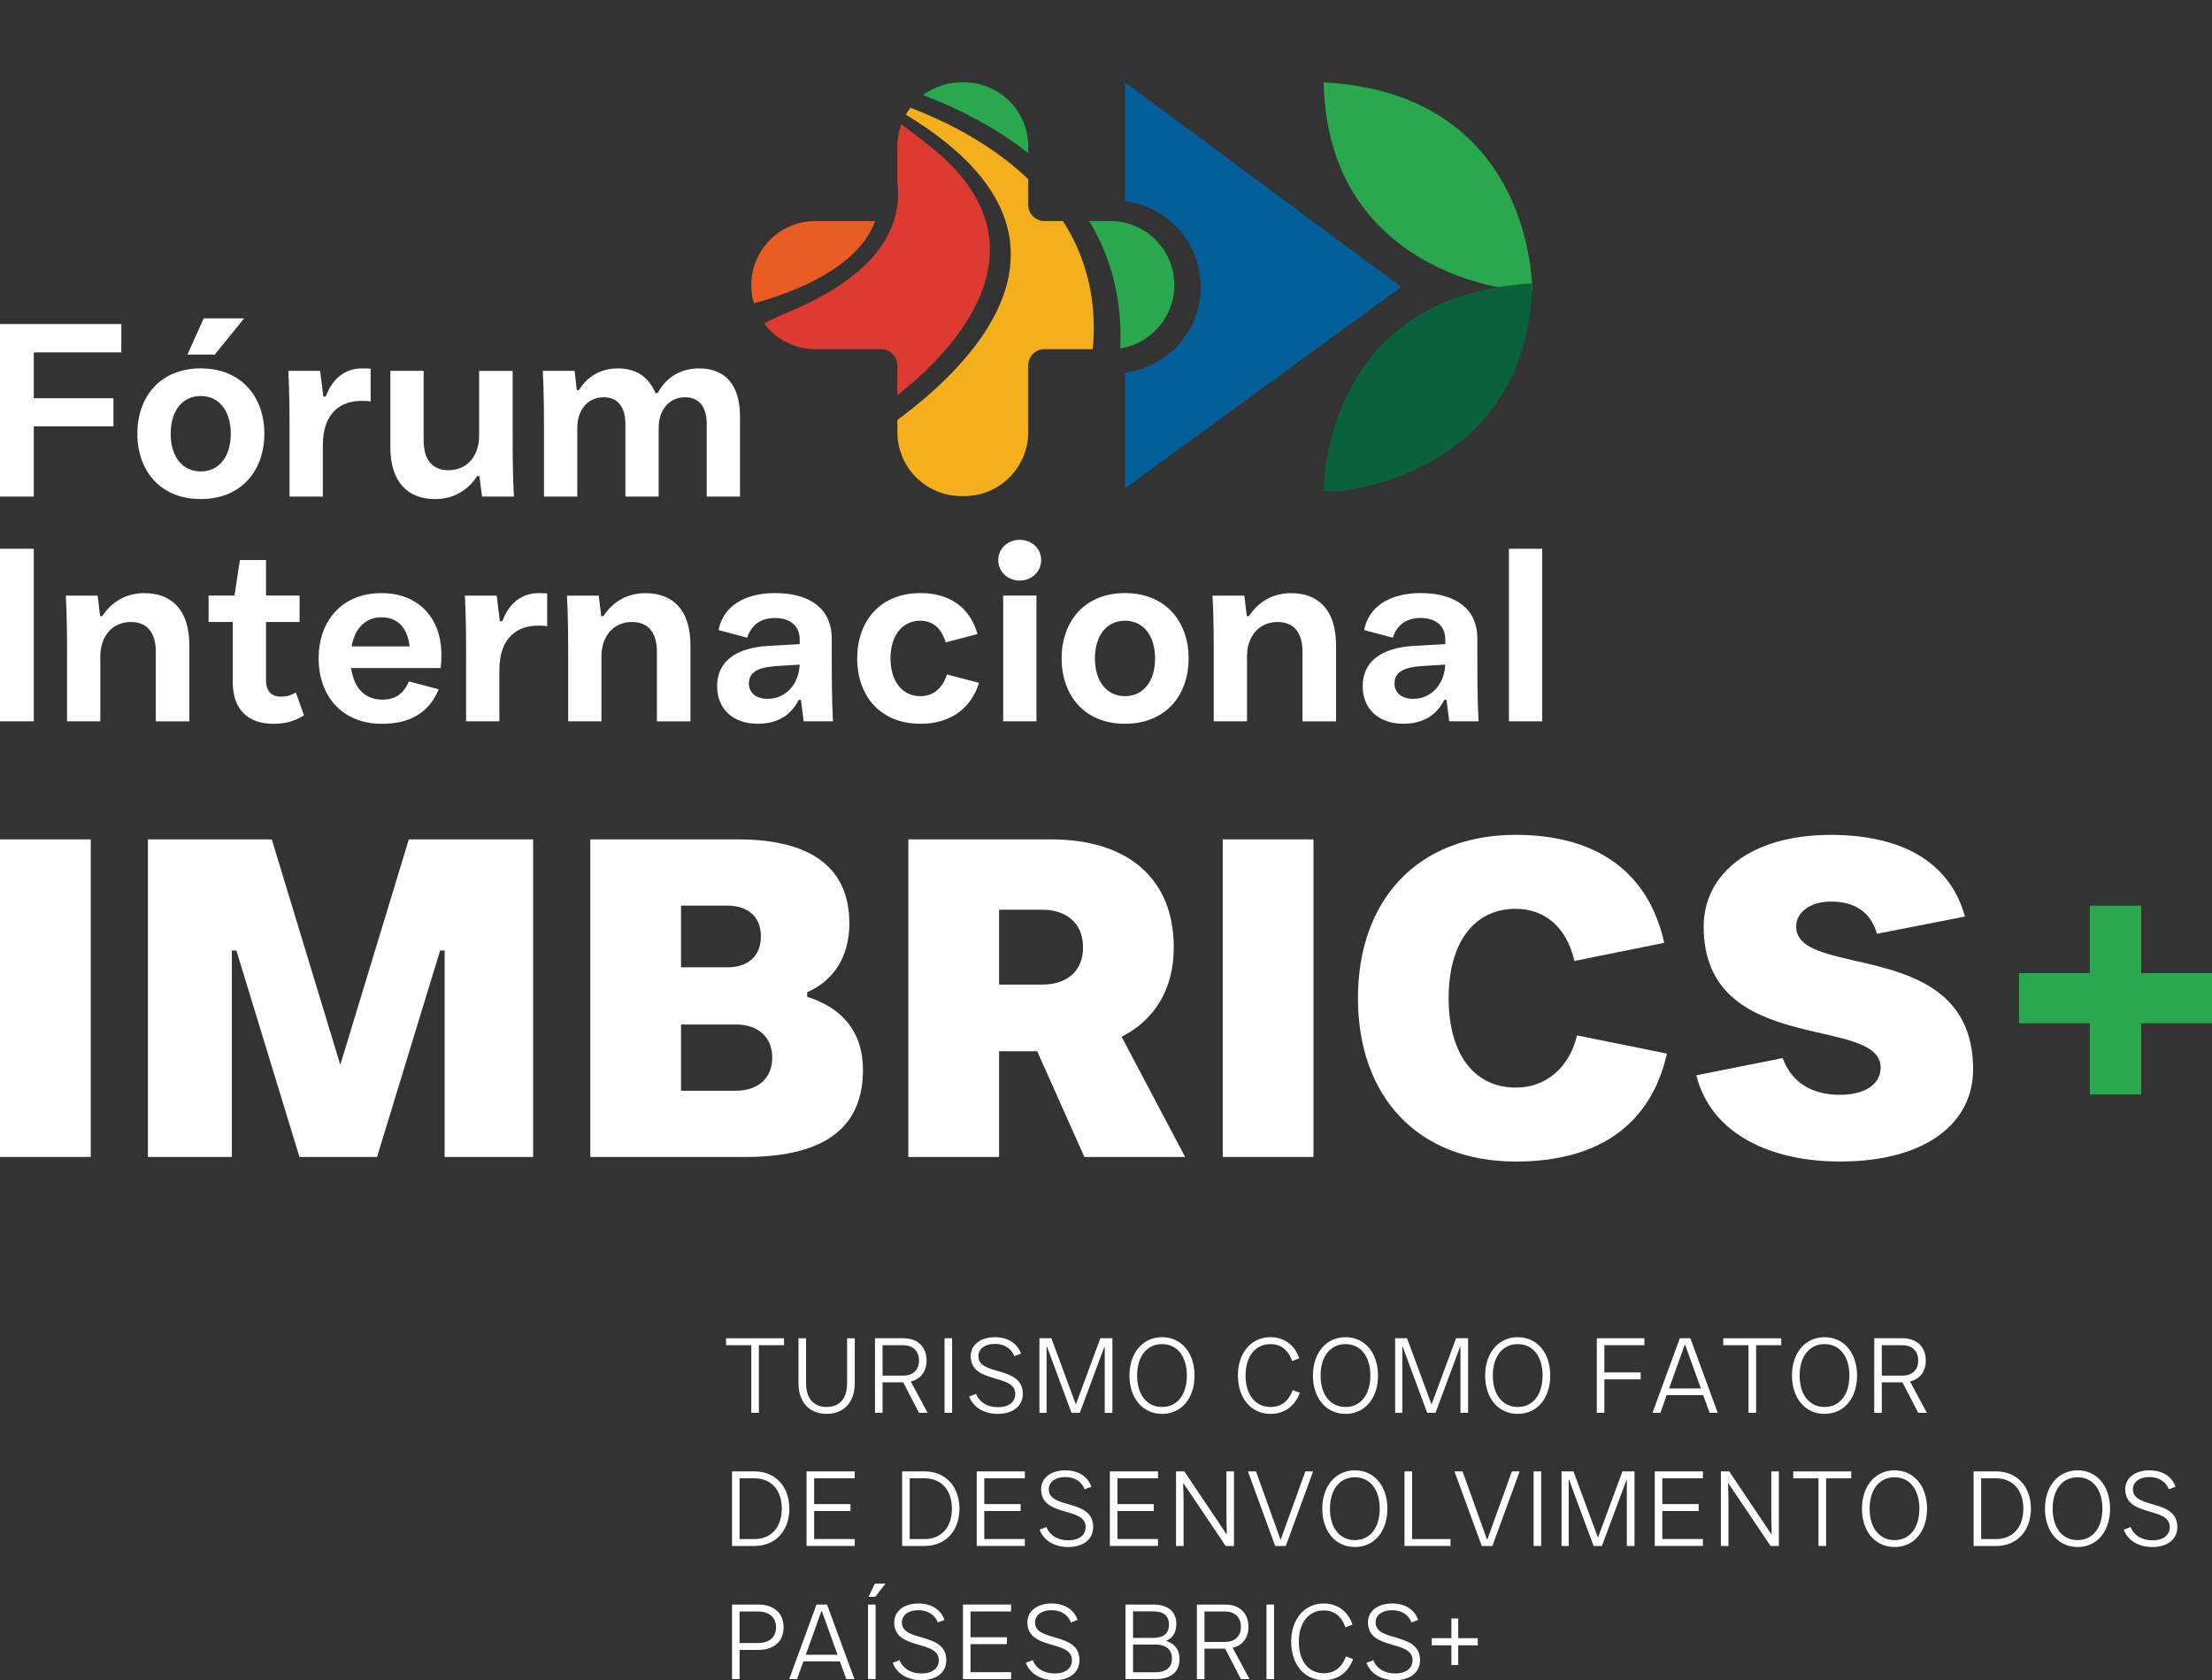 <?xml version="1.0" encoding="UTF-8"?>
<svg xmlns="http://www.w3.org/2000/svg" xmlns:xlink="http://www.w3.org/1999/xlink" id="Layer_2" data-name="Layer 2" viewBox="0 0 649.5 493.41">
  <rect x="0" y="0" width="649.5" height="493.41" fill="#333333" stroke="none"/>
  <defs>
    <style>
      .cls-1 {
        fill: #29a84d;
      }

      .cls-1, .cls-2, .cls-3, .cls-4, .cls-5, .cls-6, .cls-7, .cls-8 {
        stroke-width: 0px;
      }

      .cls-2 {
        fill: #e95c24;
      }

      .cls-3 {
        fill: none;
      }

      .cls-4 {
        fill: #f4b01c;
      }

      .cls-5 {
        fill: #0a623c;
      }

      .cls-6 {
        fill: #025f9a;
      }

      .cls-7 {
        fill: #fff;
      }

      .cls-9 {
        clip-path: url(#clippath);
      }

      .cls-8 {
        fill: #dd3a31;
      }
    </style>
    <clipPath id="clippath">
      <path class="cls-3" d="m326,102.53h-19.33c-2.62,0-4.75,2.13-4.75,4.75v19.6c0,10.39-8.42,18.81-18.81,18.81h-.81c-10.39,0-18.81-8.42-18.81-18.81v-19.6c0-2.62-2.13-4.75-4.75-4.75h-19.33c-10.39,0-18.81-8.42-18.81-18.81h0c0-10.39,8.42-18.81,18.81-18.81h19.33c2.62,0,4.75-2.13,4.75-4.75v-17.16c0-10.39,8.42-18.81,18.81-18.81h.81c10.39,0,18.81,8.42,18.81,18.81v17.16c0,2.62,2.13,4.75,4.75,4.75h19.33c10.39,0,18.81,8.42,18.81,18.81h0c0,10.39-8.42,18.81-18.81,18.81Z"></path>
    </clipPath>
  </defs>
  <g id="Layer_1-2" data-name="Layer 1">
    <g>
      <g>
        <path class="cls-7" d="m220.6,414.9v-19.86h-7.41v-2.03h17.02v2.03h-7.38v19.86h-2.22Z"></path>
        <path class="cls-7" d="m234.46,406.17v-13.17h2.22v13.17c0,5.22,2.88,7.01,6.04,7.01s6.01-1.78,6.01-7.01v-13.17h2.25v13.17c0,6.16-3.72,9.04-8.26,9.04s-8.26-2.88-8.26-9.04Z"></path>
        <path class="cls-7" d="m256.92,414.9v-21.9h8.35c4.07,0,6.79,2.44,6.79,6.57,0,3.28-1.81,5.44-4.63,6.13l4.94,9.2h-2.53l-4.63-8.95h-6.07v8.95h-2.22Zm2.22-10.92h6.04c2.78,0,4.66-1.56,4.66-4.44s-1.88-4.5-4.66-4.5h-6.04v8.95Z"></path>
        <path class="cls-7" d="m277.34,414.9v-21.9h2.22v21.9h-2.22Z"></path>
        <path class="cls-7" d="m284.6,410.11l2-.78c1.1,2.75,3.69,3.91,6.38,3.91,3.38,0,5.13-1.63,5.13-3.91,0-6.07-13.08-2.78-13.08-11.07,0-3.32,2.82-5.57,7.16-5.57,3.57,0,6.48,1.66,7.6,4.82l-2,.75c-.88-2.44-3.16-3.6-5.6-3.6-3.19,0-4.91,1.59-4.91,3.6,0,5.94,13.04,2.66,13.04,11.07,0,3.69-3,5.88-7.35,5.88-3.82,0-7.16-1.75-8.38-5.1Z"></path>
        <path class="cls-7" d="m305.21,414.9v-21.9h3.5l7.19,19.46,7.19-19.46h3.54v21.9h-2.25v-19.42h-.09l-7.23,19.42h-2.44l-7.19-19.42h-.13v19.42h-2.1Z"></path>
        <path class="cls-7" d="m331.64,403.95c0-6.66,3.91-11.26,9.57-11.26s9.54,4.57,9.54,11.26-3.85,11.26-9.54,11.26-9.57-4.6-9.57-11.26Zm16.86,0c0-5.76-2.94-9.23-7.29-9.23s-7.32,3.47-7.32,9.23,2.97,9.23,7.32,9.23,7.29-3.47,7.29-9.23Z"></path>
        <path class="cls-7" d="m363.48,403.95c0-6.66,3.88-11.26,9.57-11.26,3.54,0,6.91,1.81,8.45,6.19l-2.1.81c-1.25-3.5-3.47-4.97-6.35-4.97-4.35,0-7.32,3.47-7.32,9.23s2.97,9.23,7.32,9.23c2.88,0,5.19-1.38,6.51-4.97l2.1.81c-1.63,4.44-5.07,6.19-8.6,6.19-5.69,0-9.57-4.6-9.57-11.26Z"></path>
        <path class="cls-7" d="m385.51,403.95c0-6.66,3.91-11.26,9.57-11.26s9.54,4.57,9.54,11.26-3.85,11.26-9.54,11.26-9.57-4.6-9.57-11.26Zm16.86,0c0-5.76-2.94-9.23-7.29-9.23s-7.32,3.47-7.32,9.23,2.97,9.23,7.32,9.23,7.29-3.47,7.29-9.23Z"></path>
        <path class="cls-7" d="m409.65,414.9v-21.9h3.5l7.19,19.46,7.19-19.46h3.54v21.9h-2.25v-19.42h-.09l-7.23,19.42h-2.44l-7.19-19.42h-.12v19.42h-2.1Z"></path>
        <path class="cls-7" d="m436.08,403.95c0-6.66,3.91-11.26,9.57-11.26s9.54,4.57,9.54,11.26-3.85,11.26-9.54,11.26-9.57-4.6-9.57-11.26Zm16.86,0c0-5.76-2.94-9.23-7.29-9.23s-7.32,3.47-7.32,9.23,2.97,9.23,7.32,9.23,7.29-3.47,7.29-9.23Z"></path>
        <path class="cls-7" d="m468.86,414.9v-21.9h13.98v2.03h-11.76v8.01h10.67v2.03h-10.67v9.82h-2.22Z"></path>
        <path class="cls-7" d="m501.99,414.9l-1.88-5.19h-10.73l-1.85,5.19h-2.31l8.01-21.9h3.1l8.04,21.9h-2.38Zm-11.89-7.16h9.32l-4.6-12.76h-.16l-4.57,12.76Z"></path>
        <path class="cls-7" d="m513.41,414.9v-19.86h-7.41v-2.03h17.02v2.03h-7.38v19.86h-2.22Z"></path>
        <path class="cls-7" d="m526.17,403.95c0-6.66,3.91-11.26,9.57-11.26s9.54,4.57,9.54,11.26-3.85,11.26-9.54,11.26-9.57-4.6-9.57-11.26Zm16.86,0c0-5.76-2.94-9.23-7.29-9.23s-7.32,3.47-7.32,9.23,2.97,9.23,7.32,9.23,7.29-3.47,7.29-9.23Z"></path>
        <path class="cls-7" d="m550.32,414.9v-21.9h8.35c4.07,0,6.79,2.44,6.79,6.57,0,3.28-1.81,5.44-4.63,6.13l4.94,9.2h-2.53l-4.63-8.95h-6.07v8.95h-2.22Zm2.22-10.92h6.04c2.78,0,4.66-1.56,4.66-4.44s-1.88-4.5-4.66-4.5h-6.04v8.95Z"></path>
        <path class="cls-7" d="m214.94,454v-21.9h6.63c6.04,0,10.2,4.38,10.2,10.95s-4.16,10.95-10.2,10.95h-6.63Zm2.22-2.03h4.41c4.79,0,7.98-3.38,7.98-8.92s-3.19-8.92-7.98-8.92h-4.41v17.83Z"></path>
        <path class="cls-7" d="m236.83,454v-21.9h14.14v2.03h-11.92v7.57h10.67v2.03h-10.67v8.23h11.92v2.03h-14.14Z"></path>
        <path class="cls-7" d="m264.89,454v-21.9h6.63c6.04,0,10.2,4.38,10.2,10.95s-4.16,10.95-10.2,10.95h-6.63Zm2.22-2.03h4.41c4.79,0,7.98-3.38,7.98-8.92s-3.19-8.92-7.98-8.92h-4.41v17.83Z"></path>
        <path class="cls-7" d="m286.79,454v-21.9h14.14v2.03h-11.92v7.57h10.67v2.03h-10.67v8.23h11.92v2.03h-14.14Z"></path>
        <path class="cls-7" d="m305.27,449.21l2-.78c1.1,2.75,3.69,3.91,6.38,3.91,3.38,0,5.13-1.63,5.13-3.91,0-6.07-13.08-2.78-13.08-11.07,0-3.32,2.82-5.57,7.16-5.57,3.57,0,6.48,1.66,7.6,4.82l-2,.75c-.88-2.44-3.16-3.6-5.6-3.6-3.19,0-4.91,1.59-4.91,3.6,0,5.94,13.04,2.66,13.04,11.07,0,3.69-3,5.88-7.35,5.88-3.82,0-7.16-1.75-8.38-5.1Z"></path>
        <path class="cls-7" d="m325.89,454v-21.9h14.14v2.03h-11.92v7.57h10.67v2.03h-10.67v8.23h11.92v2.03h-14.14Z"></path>
        <path class="cls-7" d="m345.31,454v-21.9h2.44l12.32,18.36h.16c-.09-2.41-.12-4.47-.12-6.69v-11.67h2.22v21.9h-2.44l-12.36-18.36h-.12c.09,2.44.12,4.44.12,6.69v11.67h-2.22Z"></path>
        <path class="cls-7" d="m374.43,454l-8.01-21.9h2.38l7.16,19.96h.12l7.2-19.96h2.28l-8.01,21.9h-3.13Z"></path>
        <path class="cls-7" d="m388.26,443.05c0-6.66,3.91-11.26,9.57-11.26s9.54,4.57,9.54,11.26-3.85,11.26-9.54,11.26-9.57-4.6-9.57-11.26Zm16.86,0c0-5.76-2.94-9.23-7.29-9.23s-7.32,3.47-7.32,9.23,2.97,9.23,7.32,9.23,7.29-3.47,7.29-9.23Z"></path>
        <path class="cls-7" d="m412.4,454v-21.9h2.22v19.86h11.29v2.03h-13.51Z"></path>
        <path class="cls-7" d="m435.08,454l-8.01-21.9h2.38l7.16,19.96h.12l7.2-19.96h2.28l-8.01,21.9h-3.13Z"></path>
        <path class="cls-7" d="m450.31,454v-21.9h2.22v21.9h-2.22Z"></path>
        <path class="cls-7" d="m458.51,454v-21.9h3.5l7.19,19.46,7.19-19.46h3.54v21.9h-2.25v-19.42h-.09l-7.23,19.42h-2.44l-7.19-19.42h-.12v19.42h-2.1Z"></path>
        <path class="cls-7" d="m485.88,454v-21.9h14.14v2.03h-11.92v7.57h10.67v2.03h-10.67v8.23h11.92v2.03h-14.14Z"></path>
        <path class="cls-7" d="m505.3,454v-21.9h2.44l12.32,18.36h.16c-.09-2.41-.12-4.47-.12-6.69v-11.67h2.22v21.9h-2.44l-12.36-18.36h-.12c.09,2.44.12,4.44.12,6.69v11.67h-2.22Z"></path>
        <path class="cls-7" d="m533.96,454v-19.86h-7.41v-2.03h17.02v2.03h-7.38v19.86h-2.22Z"></path>
        <path class="cls-7" d="m546.72,443.05c0-6.66,3.91-11.26,9.57-11.26s9.54,4.57,9.54,11.26-3.85,11.26-9.54,11.26-9.57-4.6-9.57-11.26Zm16.86,0c0-5.76-2.94-9.23-7.29-9.23s-7.32,3.47-7.32,9.23,2.97,9.23,7.32,9.23,7.29-3.47,7.29-9.23Z"></path>
        <path class="cls-7" d="m579.5,454v-21.9h6.63c6.04,0,10.2,4.38,10.2,10.95s-4.16,10.95-10.2,10.95h-6.63Zm2.22-2.03h4.41c4.79,0,7.98-3.38,7.98-8.92s-3.19-8.92-7.98-8.92h-4.41v17.83Z"></path>
        <path class="cls-7" d="m600.46,443.05c0-6.66,3.91-11.26,9.57-11.26s9.54,4.57,9.54,11.26-3.85,11.26-9.54,11.26-9.57-4.6-9.57-11.26Zm16.86,0c0-5.76-2.94-9.23-7.29-9.23s-7.32,3.47-7.32,9.23,2.97,9.23,7.32,9.23,7.29-3.47,7.29-9.23Z"></path>
        <path class="cls-7" d="m623.6,449.21l2-.78c1.09,2.75,3.69,3.91,6.38,3.91,3.38,0,5.13-1.63,5.13-3.91,0-6.07-13.08-2.78-13.08-11.07,0-3.32,2.82-5.57,7.16-5.57,3.57,0,6.48,1.66,7.6,4.82l-2,.75c-.88-2.44-3.16-3.6-5.6-3.6-3.19,0-4.91,1.59-4.91,3.6,0,5.94,13.04,2.66,13.04,11.07,0,3.69-3,5.88-7.35,5.88-3.82,0-7.16-1.75-8.38-5.1Z"></path>
        <path class="cls-7" d="m214.94,493.1v-21.9h7.66c4.63,0,7.48,2.5,7.48,6.69s-2.85,6.63-7.48,6.63h-5.44v8.57h-2.22Zm2.22-10.6h5.35c3.35,0,5.35-1.66,5.35-4.6s-2-4.66-5.35-4.66h-5.35v9.26Z"></path>
        <path class="cls-7" d="m248.5,493.1l-1.88-5.19h-10.73l-1.85,5.19h-2.31l8.01-21.9h3.1l8.04,21.9h-2.38Zm-11.89-7.16h9.32l-4.6-12.76h-.16l-4.57,12.76Z"></path>
        <path class="cls-7" d="m254.88,493.1v-21.9h2.22v21.9h-2.22Zm.16-24.18l1.85-3.88h3.1l-2.97,3.88h-1.97Z"></path>
        <path class="cls-7" d="m262.14,488.31l2-.78c1.09,2.75,3.69,3.91,6.38,3.91,3.38,0,5.13-1.63,5.13-3.91,0-6.07-13.08-2.78-13.08-11.07,0-3.32,2.82-5.57,7.16-5.57,3.57,0,6.47,1.66,7.6,4.82l-2,.75c-.88-2.44-3.16-3.6-5.6-3.6-3.19,0-4.91,1.59-4.91,3.6,0,5.94,13.04,2.66,13.04,11.07,0,3.69-3,5.88-7.35,5.88-3.82,0-7.16-1.75-8.38-5.1Z"></path>
        <path class="cls-7" d="m282.75,493.1v-21.9h14.14v2.03h-11.92v7.57h10.67v2.03h-10.67v8.23h11.92v2.03h-14.14Z"></path>
        <path class="cls-7" d="m301.24,488.31l2-.78c1.09,2.75,3.69,3.91,6.38,3.91,3.38,0,5.13-1.63,5.13-3.91,0-6.07-13.08-2.78-13.08-11.07,0-3.32,2.82-5.57,7.16-5.57,3.57,0,6.47,1.66,7.6,4.82l-2,.75c-.88-2.44-3.16-3.6-5.6-3.6-3.19,0-4.91,1.59-4.91,3.6,0,5.94,13.04,2.66,13.04,11.07,0,3.69-3,5.88-7.35,5.88-3.82,0-7.16-1.75-8.38-5.1Z"></path>
        <path class="cls-7" d="m330.48,493.1v-21.9h8.16c3.94,0,6.76,1.75,6.76,5.72,0,2.63-1.22,4.19-2.91,4.88v.12c2.44.78,3.85,2.53,3.85,5.32,0,3.66-2.44,5.85-6.98,5.85h-8.88Zm2.22-12.11h5.97c2.97,0,4.57-1.34,4.57-3.88s-1.59-3.91-4.57-3.91h-5.97v7.79Zm0,10.1h6.6c3.03,0,4.82-1.41,4.82-4.04s-1.78-4.1-4.82-4.1h-6.6v8.13Z"></path>
        <path class="cls-7" d="m351.44,493.1v-21.9h8.35c4.07,0,6.79,2.44,6.79,6.57,0,3.28-1.81,5.44-4.63,6.13l4.94,9.2h-2.53l-4.63-8.95h-6.07v8.95h-2.22Zm2.22-10.92h6.04c2.78,0,4.66-1.56,4.66-4.44s-1.88-4.5-4.66-4.5h-6.04v8.95Z"></path>
        <path class="cls-7" d="m371.87,493.1v-21.9h2.22v21.9h-2.22Z"></path>
        <path class="cls-7" d="m379.12,482.15c0-6.66,3.88-11.26,9.57-11.26,3.54,0,6.91,1.81,8.45,6.19l-2.1.81c-1.25-3.5-3.47-4.97-6.35-4.97-4.35,0-7.32,3.47-7.32,9.23s2.97,9.23,7.32,9.23c2.88,0,5.19-1.38,6.51-4.97l2.1.81c-1.63,4.44-5.07,6.19-8.6,6.19-5.69,0-9.57-4.6-9.57-11.26Z"></path>
        <path class="cls-7" d="m401.24,488.31l2-.78c1.09,2.75,3.69,3.91,6.38,3.91,3.38,0,5.13-1.63,5.13-3.91,0-6.07-13.08-2.78-13.08-11.07,0-3.32,2.82-5.57,7.16-5.57,3.57,0,6.48,1.66,7.6,4.82l-2,.75c-.88-2.44-3.16-3.6-5.6-3.6-3.19,0-4.91,1.59-4.91,3.6,0,5.94,13.04,2.66,13.04,11.07,0,3.69-3,5.88-7.35,5.88-3.82,0-7.16-1.75-8.38-5.1Z"></path>
        <path class="cls-7" d="m426.17,488.97v-5.79h-5.76v-2.1h5.76v-5.79h2v5.79h5.76v2.1h-5.76v5.79h-2Z"></path>
      </g>
      <g>
        <g>
          <path class="cls-7" d="m0,339.76v-93.26h26.65v93.26H0Z"></path>
          <path class="cls-7" d="m43.43,339.76v-93.26h36.37l20.12,66.21,20.12-66.21h36.5v93.26h-25.98v-60.62h-1.33l-18.52,60.62h-22.78l-18.52-60.62h-1.33v60.62h-24.65Z"></path>
          <path class="cls-7" d="m173.32,339.76v-93.26h43.43c20.38,0,32.64,7.59,32.64,24.65,0,10.26-4.93,16.92-12.39,20.25v1.33c10.13,3.2,16.39,10.12,16.39,21.45,0,15.99-9.99,25.58-34.5,25.58h-45.56Zm26.65-55.69h13.59c6.13,0,9.86-3.33,9.86-9.06s-3.73-9.06-9.86-9.06h-13.59v18.12Zm0,36.24h16.12c6.39,0,10.66-3.6,10.66-9.72s-4.26-9.73-10.66-9.73h-16.12v19.45Z"></path>
          <path class="cls-7" d="m266.71,339.76v-93.26h41.97c22.25,0,35.97,11.32,35.97,31.71,0,12.26-5.59,21.32-15.32,26.25l18.65,35.3h-29.58l-13.85-31.04h-11.19v31.04h-26.65Zm26.65-50.62h12.66c7.33,0,11.99-4,11.99-10.92s-4.66-11.06-11.99-11.06h-12.66v21.98Z"></path>
          <path class="cls-7" d="m359.03,339.76v-93.26h26.64v93.26h-26.64Z"></path>
          <path class="cls-7" d="m398.73,293.13c0-28.51,17.19-47.96,46.36-47.96,23.85,0,39.03,11.06,43.56,31.71l-26.38,5.33c-2.26-10.12-8.93-15.32-17.19-15.32-12.12,0-19.72,9.73-19.72,26.25s7.59,26.25,19.72,26.25c8.66,0,15.59-5.59,17.99-15.32l26.38,5.33c-4.66,20.78-19.98,31.71-44.36,31.71-29.18,0-46.36-19.45-46.36-47.96Z"></path>
          <path class="cls-7" d="m498.11,315.78l25.31-5.06c2.93,7.86,9.46,10.79,16.79,10.79s11.99-3.06,11.99-7.99c0-15.59-51.96-3.06-51.96-41.43,0-15.19,13.46-26.91,37.3-26.91,20.38,0,34.9,7.59,39.43,23.98l-25.85,5.06c-1.87-6.53-6.66-9.46-13.46-9.46-6,0-10.26,3.06-10.26,7.33,0,15.72,51.96,2.8,51.96,41.97,0,15.45-13.46,27.04-39.17,27.04-19.72,0-37.7-7.73-42.1-25.31Z"></path>
        </g>
        <g>
          <path class="cls-7" d="m0,145.83v-50.68h35.62v8.33H9.92v13.47h23.39v8.25H9.92v20.63H0Z"></path>
          <path class="cls-7" d="m40.33,127.37c0-10.79,6.66-19.19,18.61-19.19s18.68,8.4,18.68,19.19-6.73,19.19-18.68,19.19-18.61-8.4-18.61-19.19Zm27.44,0c0-6.73-3.48-11.08-8.83-11.08s-8.83,4.34-8.83,11.08,3.48,11.08,8.83,11.08,8.83-4.34,8.83-11.08Zm-12.74-23.24l4.78-10.64h11.87l-8.62,10.64h-8.04Z"></path>
          <path class="cls-7" d="m108.83,108.25v9.63c-1.16-.15-1.74-.15-2.75-.15-5.72,0-11.29,3.19-11.29,13.11v14.99h-9.77v-17.23c0-6.59,0-13.11-.36-19.69h9.34l.94,7.53h.72c2.03-5.5,5.86-8.25,10.64-8.25.87,0,1.52,0,2.53.07Z"></path>
          <path class="cls-7" d="m114.62,131.21v-22.3h9.77v20.42c0,5.79,2.68,8.76,7.31,8.76,5.5,0,8.98-4.27,8.98-10.06v-19.11h9.85v17.23c0,6.59,0,13.1.36,19.69h-9.34l-.8-6.01h-.65c-2.9,4.42-7.24,6.73-12.31,6.73-8.18,0-13.18-5.07-13.18-15.35Z"></path>
          <path class="cls-7" d="m159.73,145.83v-17.23c0-6.59,0-13.11-.36-19.69h9.34l.65,5.65h.65c2.53-4.2,6.66-6.37,11.37-6.37,5.43,0,9.05,2.46,11.08,7.24h.65c2.61-4.85,7.02-7.24,12.16-7.24,7.67,0,12.02,4.78,12.02,14.19v23.46h-9.77v-21.29c0-5.21-2.39-7.89-6.37-7.89-4.63,0-7.75,3.69-7.75,8.98v20.2h-9.77v-21.29c0-5.21-2.39-7.89-6.37-7.89-4.63,0-7.75,3.69-7.75,8.98v20.2h-9.77Z"></path>
          <path class="cls-7" d="m0,211.83v-50.68h9.92v50.68H0Z"></path>
          <path class="cls-7" d="m19.69,211.83v-17.23c0-6.59,0-13.11-.36-19.69h9.34l.72,6.01h.65c2.9-4.42,7.24-6.73,12.31-6.73,8.25,0,13.25,5.07,13.25,15.35v22.3h-9.85v-20.42c0-5.79-2.68-8.76-7.31-8.76-5.5,0-8.98,4.27-8.98,10.06v19.11h-9.77Z"></path>
          <path class="cls-7" d="m68.35,200.32v-17.67h-7.1v-7.75h7.6l1.59-10.43h7.67v10.43h9.85v7.75h-9.85v17.16c0,3.33,1.81,4.78,4.34,4.78,1.45,0,2.82-.29,4.42-1.23l2.39,6.73c-2.97,1.81-5.58,2.46-9.05,2.46-7.1,0-11.87-3.91-11.87-12.24Z"></path>
          <path class="cls-7" d="m129.39,196.19h-26.28c.8,6.08,4.2,9.27,9.2,9.27,3.62,0,6.15-1.59,7.75-5.36l8.76,2.32c-2.75,6.66-8.18,10.14-16.65,10.14-11.95,0-18.61-8.4-18.61-19.19s6.59-19.19,18.46-19.19c10.93,0,17.59,7.38,17.59,18.1,0,1.3-.07,2.75-.22,3.91Zm-26.14-6.37h17.01c-.65-5.79-3.77-8.54-8.25-8.54s-7.82,3.04-8.76,8.54Z"></path>
          <path class="cls-7" d="m160.67,174.25v9.63c-1.16-.15-1.74-.15-2.75-.15-5.72,0-11.29,3.19-11.29,13.11v14.99h-9.77v-17.23c0-6.59,0-13.11-.36-19.69h9.34l.94,7.53h.72c2.03-5.5,5.86-8.25,10.64-8.25.87,0,1.52,0,2.53.07Z"></path>
          <path class="cls-7" d="m166.83,211.83v-17.23c0-6.59,0-13.11-.36-19.69h9.34l.72,6.01h.65c2.9-4.42,7.24-6.73,12.31-6.73,8.25,0,13.25,5.07,13.25,15.35v22.3h-9.85v-20.42c0-5.79-2.68-8.76-7.31-8.76-5.5,0-8.98,4.27-8.98,10.06v19.11h-9.77Z"></path>
          <path class="cls-7" d="m244.23,192.42c0,6.52,0,12.89.36,19.4h-8.62l-.8-6.3h-.65c-2.32,4.63-6.3,7.02-12.09,7.02-7.17,0-11.87-4.34-11.87-11,0-7.02,5.07-11.29,15.13-11.87l9.12-.51v-1.38c0-4.42-3.33-6.3-7.24-6.3-4.2,0-6.95,2.03-8.18,5.79l-8.4-2.24c1.3-6.95,7.6-10.86,16.58-10.86,10.72,0,16.65,5,16.65,13.25v5Zm-9.41,2.75l-6.88.43c-5.21.36-8.04,1.67-8.04,5.14,0,2.68,2.1,4.49,5.5,4.49,5.07,0,9.12-3.98,9.41-10.06Z"></path>
          <path class="cls-7" d="m251.69,193.36c0-10.79,6.59-19.19,18.61-19.19,8.33,0,14.41,3.98,16.73,12.02l-9.34,2.46c-1.3-4.34-3.98-6.37-7.46-6.37-5.29,0-8.76,4.34-8.76,11.08s3.48,11.08,8.76,11.08c3.55,0,6.37-1.96,7.82-6.37l9.41,2.46c-2.46,7.96-8.91,12.02-17.16,12.02-12.02,0-18.61-8.4-18.61-19.19Z"></path>
          <path class="cls-7" d="m293.11,164.48c0-3.4,2.75-5.94,6.3-5.94s6.3,2.53,6.3,5.94-2.75,6.01-6.3,6.01-6.3-2.61-6.3-6.01Zm1.45,47.35v-36.93h9.77v36.93h-9.77Z"></path>
          <path class="cls-7" d="m311.72,193.36c0-10.79,6.66-19.19,18.61-19.19s18.68,8.4,18.68,19.19-6.73,19.19-18.68,19.19-18.61-8.4-18.61-19.19Zm27.44,0c0-6.73-3.47-11.08-8.83-11.08s-8.83,4.34-8.83,11.08,3.48,11.08,8.83,11.08,8.83-4.34,8.83-11.08Z"></path>
          <path class="cls-7" d="m356.39,211.83v-17.23c0-6.59,0-13.11-.36-19.69h9.34l.72,6.01h.65c2.9-4.42,7.24-6.73,12.31-6.73,8.25,0,13.25,5.07,13.25,15.35v22.3h-9.85v-20.42c0-5.79-2.68-8.76-7.31-8.76-5.5,0-8.98,4.27-8.98,10.06v19.11h-9.77Z"></path>
          <path class="cls-7" d="m433.79,192.42c0,6.52,0,12.89.36,19.4h-8.62l-.8-6.3h-.65c-2.32,4.63-6.3,7.02-12.09,7.02-7.17,0-11.87-4.34-11.87-11,0-7.02,5.07-11.29,15.13-11.87l9.12-.51v-1.38c0-4.42-3.33-6.3-7.24-6.3-4.2,0-6.95,2.03-8.18,5.79l-8.4-2.24c1.3-6.95,7.6-10.86,16.58-10.86,10.72,0,16.65,5,16.65,13.25v5Zm-9.41,2.75l-6.88.43c-5.21.36-8.04,1.67-8.04,5.14,0,2.68,2.1,4.49,5.5,4.49,5.07,0,9.12-3.98,9.41-10.06Z"></path>
          <path class="cls-7" d="m443.06,211.83v-50.68h9.77v50.68h-9.77Z"></path>
        </g>
        <path class="cls-1" d="m649.5,300.5h-20.79v20.91h-15.09v-20.91h-20.79v-14.72h20.79v-19.8h15.09v19.8h20.79v14.72Z"></path>
        <path class="cls-6" d="m330.34,24.19v34.89c12.52,1.56,22.22,12.24,22.22,25.18s-9.69,23.62-22.22,25.18v33.97l81.1-59.15-81.1-60.08Z"></path>
        <g class="cls-9">
          <path class="cls-1" d="m257.14,23.14c1.49,1.54,100.19,21.72,63.86,113.55-36.33,91.83,77.24-35.79,77.24-35.79l-17.69-62.16L297.06,0l-39.92,23.14Z"></path>
          <path class="cls-4" d="m255.46,27.86s104.12,23.87,50.23,117.97c-53.88,94.1-58.98-11.62-58.98-11.62,0,0,106.61-56.86,8.75-106.36Z"></path>
          <path class="cls-8" d="m257.28,38.47s25.63,31.59-25.47,53.03c-51.1,21.44,26.64,28.19,26.64,28.19,0,0,61.94-39.97,14.03-77.22-44.99-34.99-15.21-4-15.21-4Z"></path>
          <path class="cls-2" d="m226.47,23.86s32.21,33.84-18.89,55.27c-51.1,21.44,7.96,11.3,7.96,11.3,0,0,74.92-13.51,26.14-62.57-40.19-40.42-15.21-4-15.21-4Z"></path>
        </g>
        <path class="cls-1" d="m449.9,85.21s.73-57.67-61.23-61.03c1.09,55.68,55.03,62,61.23,61.03Z"></path>
        <path class="cls-5" d="m388.67,144.25s-.73-57.67,61.23-61.03c-1.09,55.68-55.03,62-61.23,61.03Z"></path>
      </g>
    </g>
  </g>
</svg>
